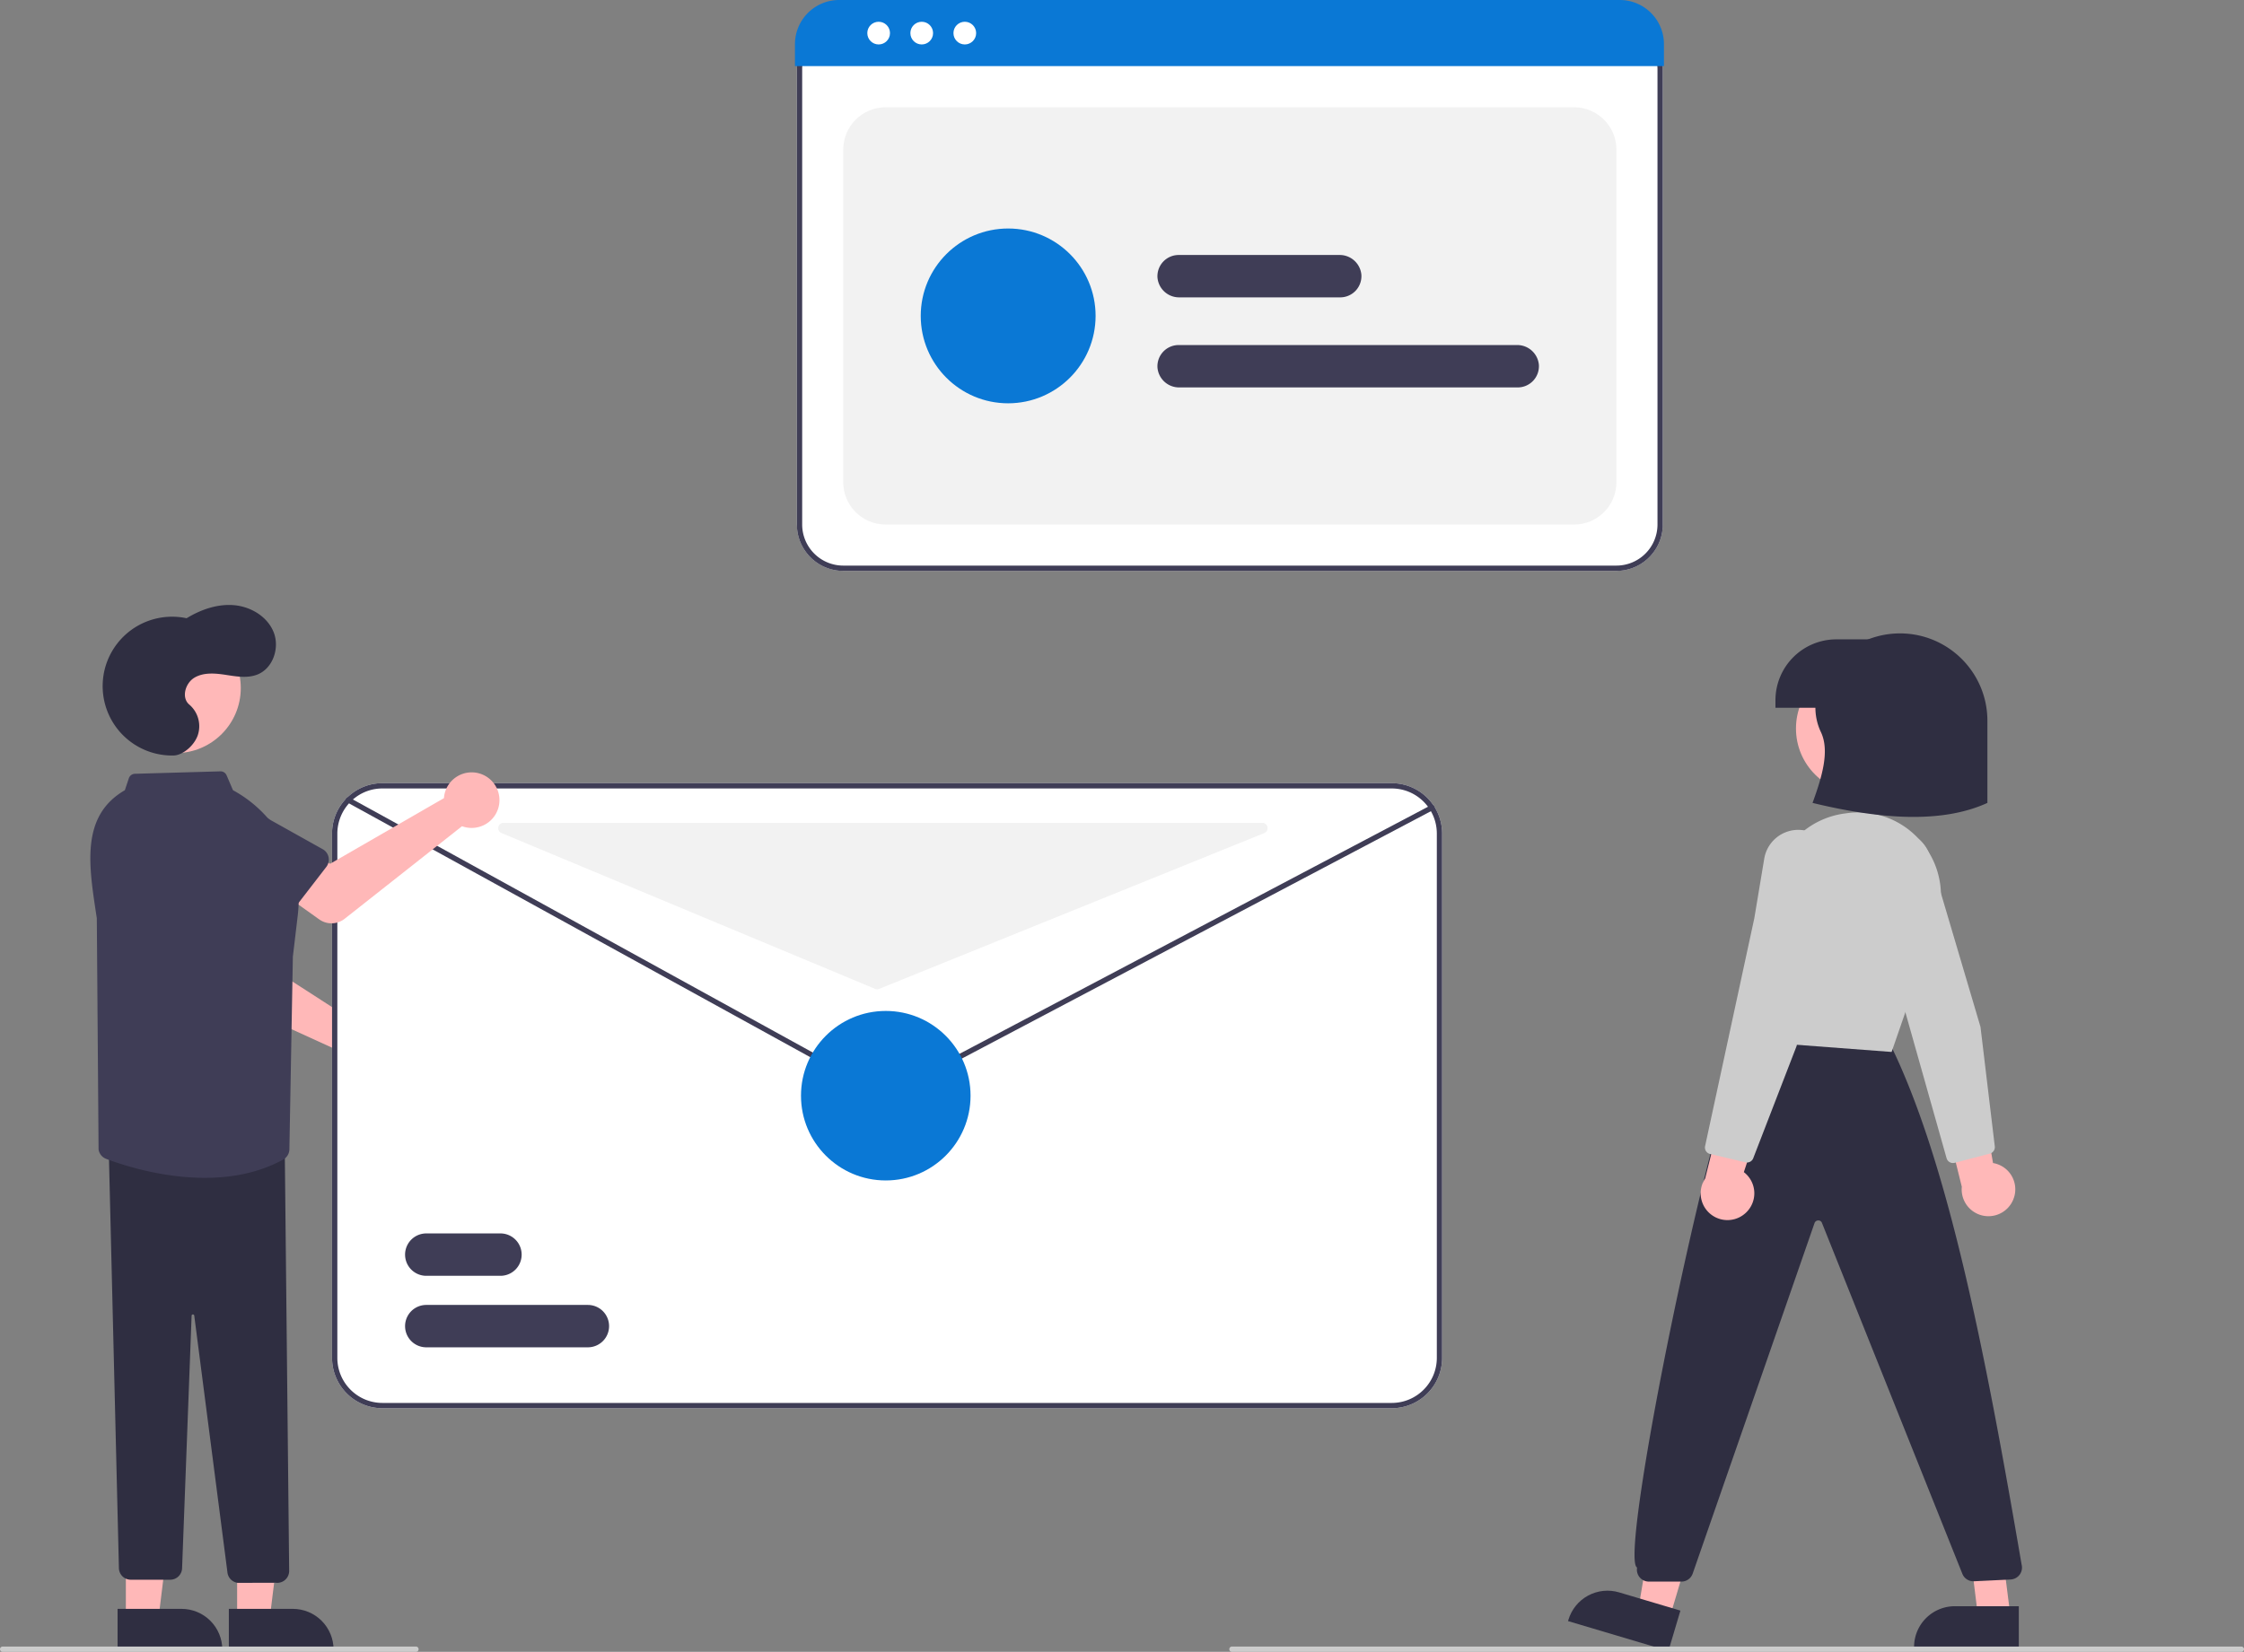 <svg xmlns="http://www.w3.org/2000/svg" xmlns:xlink="http://www.w3.org/1999/xlink" width="847" height="623.673" xmlns:v="https://vecta.io/nano"><rect width="100%" height="100%" fill="#808080" stroke="none"/><style><![CDATA[.B{fill:#ffb8b8}.C{fill:#3f3d56}.D{fill:#2f2e41}.E{fill:#0a78d5}]]></style><path d="M610.122 215.548H318.283c-9.66-.011-17.489-7.84-17.5-17.5V25.894c.008-7.225 5.863-13.08 13.088-13.088h300.453c7.34.008 13.289 5.957 13.297 13.297v171.945c-.011 9.66-7.84 17.489-17.5 17.5z" fill="#fff"/><path d="M610.122 215.548H318.283c-9.66-.011-17.489-7.84-17.5-17.5V25.894c.008-7.225 5.863-13.08 13.088-13.088h300.453c7.34.008 13.289 5.957 13.297 13.297v171.945c-.011 9.66-7.84 17.489-17.5 17.5zM313.871 14.805c-6.121.007-11.081 4.967-11.088 11.088v172.154a15.52 15.52 0 0 0 15.5 15.5h291.838a15.52 15.52 0 0 0 15.5-15.5V26.103c-.007-6.236-5.061-11.29-11.297-11.297z" class="C"/><path d="M334.283 198.048h259.839c8.837 0 16-7.163 16-16V56.5c0-8.837-7.163-16-16-16H334.283c-8.837 0-16 7.163-16 16v125.548c0 8.837 7.163 16 16 16z" fill="#f2f2f2"/><path d="M628.059 24.95h-328v-8.4A16.67 16.67 0 0 1 316.801 0h294.516a16.67 16.67 0 0 1 16.742 16.55z" class="E"/><g fill="#fff"><circle cx="331.647" cy="12.5" r="4.283"/><circle cx="347.906" cy="12.5" r="4.283"/><circle cx="364.165" cy="12.5" r="4.283"/></g><path d="M380.533 152.274c-18.225 0-33-14.775-33-33s14.775-33 33-33 33 14.775 33 33c-.021 18.217-14.783 32.979-33 33z" class="E"/><path d="M572.872 146.274H445.154a8.19 8.19 0 0 1-8.264-7.452 8.01 8.01 0 0 1 7.982-8.548h127.683c4.3-.063 7.921 3.202 8.301 7.486a8.01 8.01 0 0 1-7.984 8.514zm-67-34h-60.718a8.19 8.19 0 0 1-8.264-7.452 8.01 8.01 0 0 1 7.982-8.548h60.683c4.3-.063 7.921 3.202 8.301 7.486a8.01 8.01 0 0 1-7.984 8.514z" class="C"/><path d="M760.096 452.401c.995-2.805.697-5.906-.814-8.47s-4.081-4.326-7.016-4.813l-6.03-35.223-13.555 12.692 7.804 31.502a10.11 10.11 0 0 0 19.611 4.311z" class="B"/><path d="M751.089 435.549l-13.308 3.492a2.51 2.51 0 0 1-3.04-1.738l-23.915-84.731-7.225-21.615a13.02 13.02 0 0 1 13.907-17.053h0a13.01 13.01 0 0 1 10.924 9.23l19.11 64.593 5.395 45.105a2.51 2.51 0 0 1-1.315 2.507 2.46 2.46 0 0 1-.533.208z" fill="#ccc"/><g class="B"><circle cx="702.453" cy="275.052" r="24.561"/><path d="M630.137 611.049l-11.751-3.496 7.894-46.988 17.343 5.16-13.486 45.324z"/></g><path d="M629.745 623.331l-37.889-11.273.143-.479c1.164-3.911 3.833-7.2 7.422-9.143s7.802-2.381 11.713-1.217h.001l23.141 6.885z" class="D"/><path d="M758.875 610.447h-12.26l-5.832-47.288 12.094.001 5.998 47.287z" class="B"/><path d="M762.002 622.331l-39.531-.001v-.5c0-4.081 1.621-7.994 4.507-10.88s6.799-4.506 10.88-4.506h.001l24.144.001zm-127.345-25.184h-12.31a4.5 4.5 0 0 1-4.426-5.313c-7.85-3.492 34.416-206.185 44.402-202.256l.329-.474 50.287 4.104c22.524 45.079 36.782 119.673 50.123 197.544a4.5 4.5 0 0 1-4.143 5.602l-13.831.671a4.48 4.48 0 0 1-4.396-2.823l-52.989-132.468a1.43 1.43 0 0 0-1.427-.942 1.47 1.47 0 0 0-1.382 1.007l-45.986 132.327c-.63 1.809-2.335 3.021-4.251 3.022z" class="D"/><path d="M713.993 397.174l-.384-.028-53.541-4.041 9.391-59.729c2.116-13.693 12.991-24.361 26.722-26.215h0q.617-.086 1.242-.169a30.9 30.9 0 0 1 28.086 11.24 31.29 31.29 0 0 1 5.354 30.169z" fill="#ccc"/><g class="D"><path d="M750.146 303.147c-16.889 7.726-39.803 6.343-66 0 3.625-9.93 6.45-19.52 3.246-26.561-2.616-5.373-2.871-11.594-.704-17.163a33.01 33.01 0 0 1 30.458-20.276h0c18.225 0 33 14.775 33 33z"/><path d="M693.146 241.392h21a0 0 0 0 1 0 0v25.825a0 0 0 0 1 0 0h-44a0 0 0 0 1 0 0v-2.825a23 23 0 0 1 23-23z"/></g><path d="M658.911 457.957c2.194-2.011 3.384-4.891 3.25-7.864s-1.577-5.734-3.942-7.54l11.18-33.941-17.922 4.86-7.869 31.486a10.11 10.11 0 0 0 15.304 12.999z" class="B"/><path d="M658.851 438.849l-13.393-3.151a2.51 2.51 0 0 1-1.871-2.96l18.581-86.058 3.747-22.48a13.02 13.02 0 0 1 20.277-8.547h0a13.01 13.01 0 0 1 5.325 13.273l-13.389 66.017-16.372 42.374a2.51 2.51 0 0 1-2.336 1.599 2.46 2.46 0 0 1-.568-.066zM846 623.673H465a1 1 0 1 1 0-2h381a1 1 0 1 1 0 2z" fill="#ccc"/><path d="M135.034 384.944c-.536.137-1.06.317-1.568.537l-41.674-26.884.575-12.034-18.048-3.241-3.088 21.205a8 8 0 0 0 4.594 8.43l51.327 23.43a10.5 10.5 0 0 0 19.066 4.698 10.5 10.5 0 0 0-11.183-16.141z" class="B"/><path d="M90.091 357.855l-22.35-4.126a4.5 4.5 0 0 1-3.441-5.882l7.334-21.439a12.5 12.5 0 0 1 14.582-9.947 12.5 12.5 0 0 1 9.984 14.556l-.796 22.571a4.5 4.5 0 0 1-5.314 4.265z" class="C"/><path d="M525.331 295.693h-381a18.89 18.89 0 0 0-9.36 2.47c-.683.388-1.341.819-1.97 1.29-4.826 3.578-7.672 9.232-7.67 15.24v198a19.02 19.02 0 0 0 19 19h381a19.02 19.02 0 0 0 19-19v-198a19.02 19.02 0 0 0-19-19z" fill="#fff"/><g class="C"><path d="M525.331 295.693h-381a18.89 18.89 0 0 0-9.36 2.47c-.683.388-1.341.819-1.97 1.29-4.826 3.578-7.672 9.232-7.67 15.24v198a19.02 19.02 0 0 0 19 19h381a19.02 19.02 0 0 0 19-19v-198a19.02 19.02 0 0 0-19-19zm17 217c-.013 9.383-7.617 16.987-17 17h-381c-9.383-.013-16.987-7.617-17-17v-198c.029-7.368 4.776-13.889 11.78-16.18.14-.04.27-.09.41-.13 1.562-.459 3.182-.692 4.81-.69h381c9.383.013 16.987 7.617 17 17z"/><path d="M334.414 413.609c-1.518-.001-3.01-.385-4.339-1.119L131.032 302.938a1 1 0 1 1 .964-1.752L331.04 410.738a6.98 6.98 0 0 0 6.641.059l202.32-106.729a1 1 0 0 1 1.467.922 1 1 0 0 1-.534.846l-202.32 106.729a8.99 8.99 0 0 1-4.2 1.043zm-145.517 68.084h-28a8 8 0 1 1 0-16h28a8 8 0 1 1 0 16zm33 27h-61a8 8 0 1 1 0-16h61a8 8 0 1 1 0 16z"/></g><circle cx="334.334" cy="413.693" r="32" class="E"/><path d="M189.277 314.519l141.024 58.838a2 2 0 0 0 1.52.008l145.392-58.838a2 2 0 0 0-.75-3.854H190.047a2 2 0 0 0-.77 3.846z" fill="#f2f2f2"/><path d="M167.809 299.706c-.123.54-.203 1.088-.239 1.64l-42.957 24.782-10.441-6.011-11.131 14.572 17.45 12.438a8 8 0 0 0 9.598-.234l44.297-34.946a10.5 10.5 0 0 0 12.891-14.812 10.5 10.5 0 0 0-19.467 2.57z" class="B"/><path d="M123.176 327.302l-13.884 17.994a4.5 4.5 0 0 1-6.804.373l-15.717-16.321a12.5 12.5 0 0 1 15.327-19.744l19.713 11.023a4.5 4.5 0 0 1 1.365 6.676z" class="C"/><g class="B"><circle cx="66.321" cy="259.777" r="24.561"/><path d="M89.505 611.447h12.26l5.832-47.288-18.094.001.002 47.287z"/></g><use xlink:href="#B" class="D"/><path d="M47.505 611.447h12.26l5.832-47.288-18.094.001.002 47.287z" class="B"/><g class="D"><use xlink:href="#B" x="-42"/><path d="M85.827 593.501l-12.505-96.754a.49.49 0 0 0-.506-.467c-.13-.005-.256.044-.349.135s-.145.216-.143.346l-3.594 95.35c-.084 2.421-2.075 4.338-4.497 4.331h-14.85c-2.449.014-4.454-1.943-4.499-4.392l-3.855-158.865 66.456.664 1.659 159.376c-.03 1.281-.604 2.488-1.578 3.32a4.44 4.44 0 0 1-3.459 1.04l-14.401.04c-2.104-.289-3.72-2.008-3.879-4.125z"/></g><path d="M40.044 437.53c-1.514-.579-2.598-1.928-2.84-3.53l-.663-87.31c-2.937-19.439-6.411-38.488 10.586-48.338l1.498-4.493a2.51 2.51 0 0 1 2.3-1.709l32.243-.921a2.48 2.48 0 0 1 2.369 1.514l2.398 5.597.852.485c16.561 9.44 25.858 27.881 23.598 46.81l-1.844 15.564-1.31 72.738a4.54 4.54 0 0 1-2.362 3.887c-9.367 5.129-19.744 6.883-29.563 6.883-16.498 0-31.414-4.955-37.262-7.177z" class="C"/><path d="M65.521 285.248c-10.088.218-19.405-5.376-23.955-14.382s-3.525-19.825 2.635-27.816 16.362-11.736 26.23-9.627c5.401-3.28 11.681-5.486 17.975-4.925s12.518 4.298 14.872 10.162-.175 13.594-6.027 15.977c-3.752 1.528-7.989.787-11.993.171s-8.372-1.018-11.856 1.048-5.051 7.605-1.93 10.188a10.74 10.74 0 0 1 3.084 11.82c-1.569 4.056-5.849 7.315-9.035 7.384z" class="D"/><path d="M157 623.673H1a1 1 0 1 1 0-2h156a1 1 0 1 1 0 2z" fill="#ccc"/><defs ><path id="B" d="M86.378 607.445l24.144-.001h.001c4.081 0 7.994 1.621 10.88 4.506s4.507 6.799 4.507 10.88v.5l-39.531.001z"/></defs></svg>
